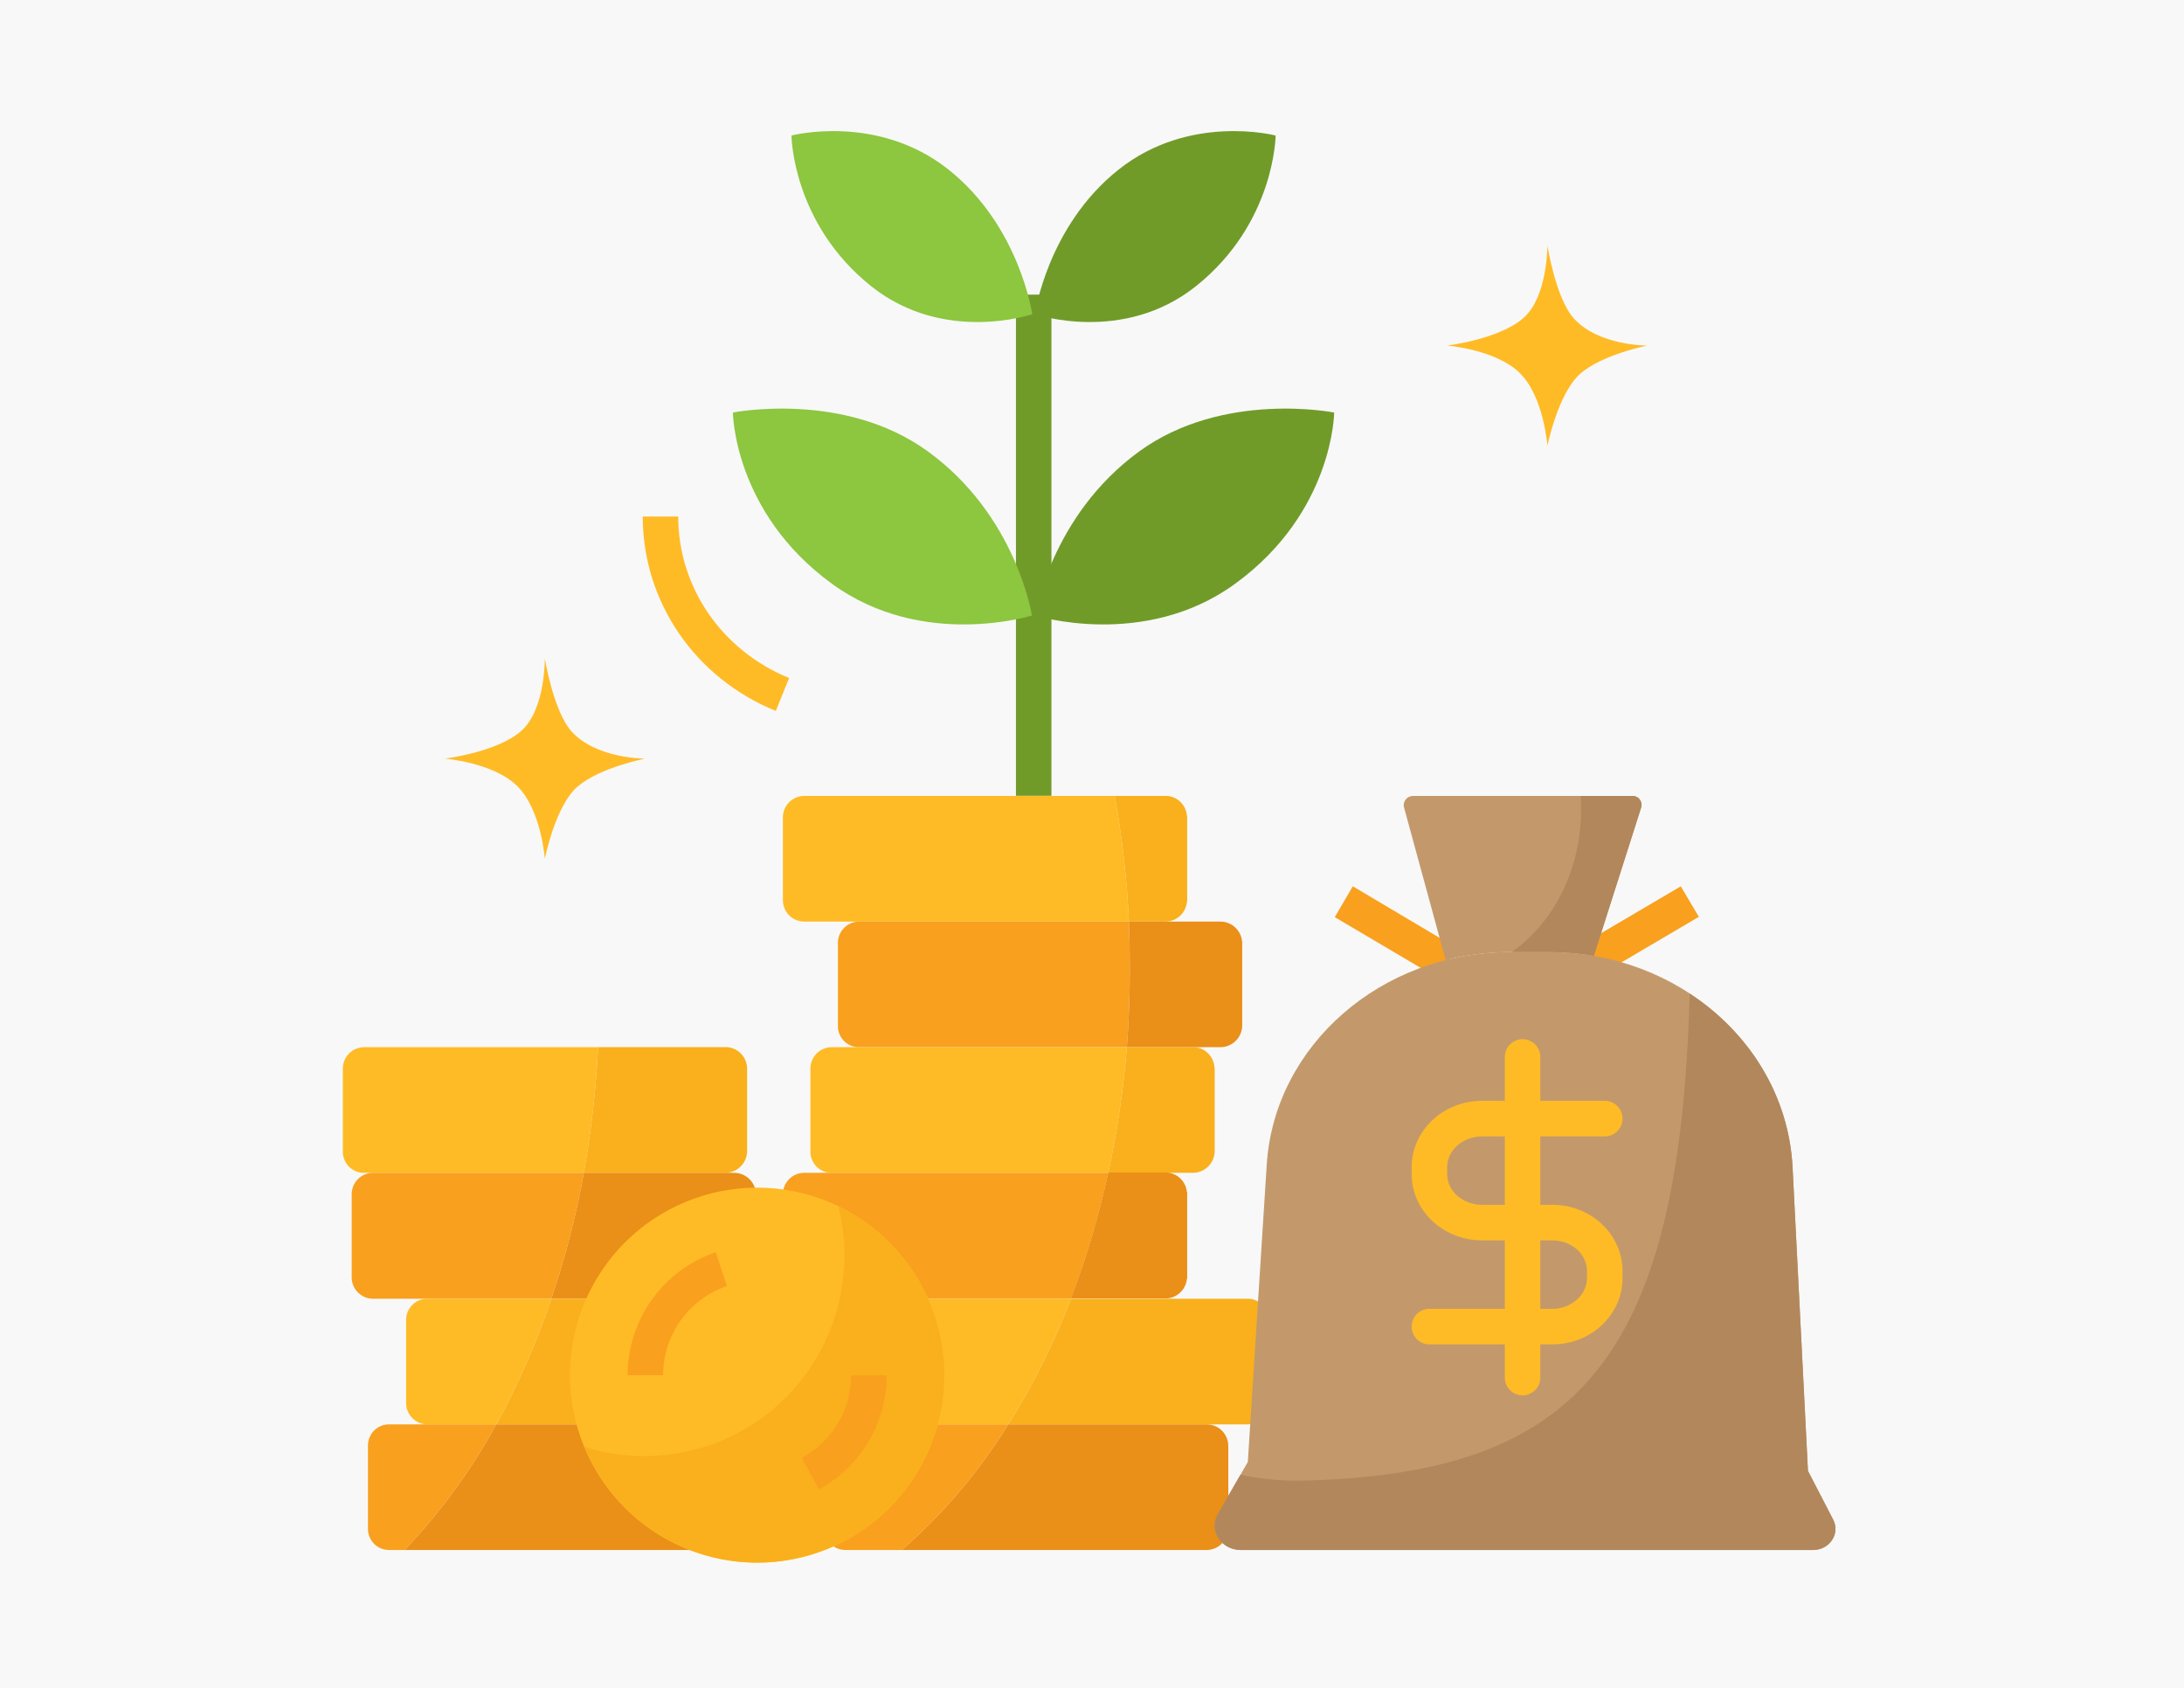 <svg xmlns="http://www.w3.org/2000/svg" xmlns:xlink="http://www.w3.org/1999/xlink" width="528" viewBox="0 0 396 306" height="408"><defs><clipPath id="id1"><path d="M62.16 189H109v24H62.16zm0 0" clip-rule="nonzero"/></clipPath></defs><rect x="-39.6" width="475.2" fill="#fff" y="-30.6" height="367.2" fill-opacity="1"/><rect x="-39.6" width="475.2" fill="#f8f8f8" y="-30.6" height="367.2" fill-opacity="1"/><rect x="-39.6" width="475.2" fill="#fff" y="-30.6" height="367.2" fill-opacity="1"/><rect x="-39.6" width="475.2" fill="#f8f8f8" y="-30.6" height="367.2" fill-opacity="1"/><path fill="#ffbb26" d="M202.121 144.301c1.359 7.535 2.219 15.129 2.574 22.777H145.816C145.305 167.078 144.812 166.98 144.34 166.781 143.867 166.586 143.449 166.309 143.086 165.945 142.723 165.582 142.445 165.164 142.25 164.691 142.055 164.215 141.953 163.723 141.953 163.211V148.168C141.953 147.656 142.055 147.164 142.25 146.688 142.445 146.215 142.723 145.797 143.086 145.434 143.449 145.07 143.867 144.793 144.34 144.598 144.812 144.398 145.305 144.301 145.816 144.301zm0 0" fill-opacity="1" fill-rule="nonzero"/><path fill="#f9a01e" d="M204.695 167.078C204.805 169.871 204.855 172.664 204.855 175.512c0 4.832-.16 9.668-.535 14.34h-48.531c-.25.004-.5-.016-.75-.062C154.793 189.742 154.551 189.672 154.316 189.578S153.859 189.367 153.648 189.23C153.438 189.09 153.242 188.934 153.062 188.754 152.883 188.578 152.723 188.383 152.582 188.176 152.441 187.965 152.32 187.746 152.223 187.512S152.055 187.039 152.004 186.789C151.953 186.543 151.93 186.293 151.93 186.039v-15.094C151.93 170.434 152.027 169.938 152.223 169.465 152.418 168.992 152.699 168.574 153.059 168.211 153.422 167.848 153.84 167.566 154.312 167.371 154.785 167.176 155.277 167.078 155.789 167.078zm0 0" fill-opacity="1" fill-rule="nonzero"/><path fill="#ffbb26" d="M204.32 189.852c-.613 7.668-1.742 15.262-3.379 22.777H150.805C150.551 212.633 150.301 212.609 150.055 212.566 149.805 212.52 149.562 212.449 149.328 212.355 149.094 212.258 148.875 212.145 148.664 212.004 148.453 211.867 148.258 211.707 148.078 211.531 147.898 211.352 147.734 211.16 147.594 210.949 147.453 210.742 147.336 210.52 147.238 210.285 147.141 210.055 147.066 209.812 147.016 209.566c-.047-.25-.074-.5-.074-.75V193.719C146.941 193.207 147.039 192.715 147.234 192.242 147.434 191.766 147.711 191.348 148.074 190.984 148.434 190.625 148.852 190.344 149.324 190.148 149.797 189.949 150.293 189.852 150.805 189.852zm0 0" fill-opacity="1" fill-rule="nonzero"/><path fill="#f9a01e" d="M200.941 212.629c-1.672 7.781-3.926 15.391-6.758 22.828H145.816C145.305 235.457 144.812 235.359 144.34 235.164 143.867 234.969 143.449 234.688 143.086 234.324 142.723 233.961 142.445 233.543 142.25 233.07 142.055 232.598 141.953 232.102 141.953 231.59v-15.094c0-.512.102-1.008.297-1.48S142.723 214.125 143.086 213.762C143.449 213.398 143.867 213.121 144.34 212.922 144.812 212.727 145.305 212.629 145.816 212.629zm0 0" fill-opacity="1" fill-rule="nonzero"/><path fill="#ffbb26" d="M160.672 235.457h33.512c-3.035 7.969-6.824 15.562-11.367 22.777H160.672c-.516.0-1.008-.098-1.48-.297C158.719 257.742 158.301 257.465 157.941 257.102 157.578 256.738 157.297 256.32 157.102 255.848 156.906 255.371 156.809 254.879 156.809 254.367v-15.094C156.809 239.02 156.832 238.77 156.883 238.52 156.934 238.273 157.008 238.031 157.105 237.801 157.203 237.566 157.32 237.344 157.461 237.137 157.602 236.926 157.762 236.734 157.941 236.555 158.121 236.379 158.316 236.219 158.527 236.082 158.738 235.941 158.961 235.828 159.195 235.734 159.43 235.637 159.672 235.566 159.918 235.523 160.168 235.477 160.418 235.453 160.672 235.457zm0 0" fill-opacity="1" fill-rule="nonzero"/><path fill="#f9a01e" d="M182.816 258.234c-5.285 8.57-11.719 16.16-19.305 22.773H153.27c-.254.0-.5-.023-.75-.074C152.273 280.883 152.031 280.812 151.801 280.715 151.566 280.617 151.348 280.496 151.137 280.355 150.93 280.215 150.734 280.055 150.559 279.875 150.383 279.691 150.223 279.496 150.086 279.285 149.945 279.074 149.832 278.852 149.738 278.617 149.645 278.383 149.574 278.141 149.527 277.895 149.48 277.645 149.457 277.395 149.461 277.141v-15.094C149.461 261.543 149.559 261.055 149.754 260.586 149.945 260.121 150.219 259.707 150.578 259.352 150.934 258.992 151.348 258.719 151.812 258.523 152.277 258.332 152.766 258.234 153.27 258.234zm0 0" fill-opacity="1" fill-rule="nonzero"/><path fill="#f9b01c" d="M215.258 148.168v15.043C215.266 163.32 215.25 163.43 215.207 163.531 215.16 164.02 215.027 164.48 214.809 164.918 214.586 165.355 214.297 165.738 213.934 166.066c-.359.328-.77.578-1.227.754C212.25 166.992 211.781 167.078 211.293 167.078h-6.598c-.355-7.648-1.215-15.242-2.574-22.777h9.598C212.172 144.352 212.602 144.473 213.008 144.668 213.414 144.867 213.777 145.125 214.098 145.449 214.414 145.773 214.668 146.141 214.859 146.551 215.051 146.965 215.164 147.395 215.207 147.848 215.25 147.949 215.266 148.059 215.258 148.168zm0 0" fill-opacity="1" fill-rule="nonzero"/><path fill="#ea8f18" d="M225.234 171.051v14.883C225.227 186.453 225.121 186.957 224.918 187.438 224.711 187.918 224.426 188.34 224.055 188.707 223.68 189.074 223.254 189.355 222.773 189.555 222.289 189.754 221.785 189.852 221.266 189.852H204.32C204.695 185.18 204.855 180.344 204.855 175.512c0-2.848-.051-5.641-.16-8.434h16.57C221.527 167.078 221.785 167.102 222.039 167.152 222.297 167.203 222.543 167.281 222.785 167.379 223.023 167.48 223.254 167.602 223.469 167.746 223.688 167.891 223.887 168.059 224.07 168.242 224.254 168.426 224.422 168.629 224.566 168.844 224.711 169.062 224.832 169.289 224.93 169.531 225.031 169.773 225.105 170.02 225.156 170.277 225.207 170.531 225.234 170.793 225.234 171.051zm0 0" fill-opacity="1" fill-rule="nonzero"/><path fill="#f9b01c" d="M220.246 193.828v14.879C220.238 209.23 220.133 209.73 219.93 210.211 219.727 210.691 219.438 211.117 219.066 211.484S218.266 212.133 217.785 212.332c-.484.199-.984.297-1.508.297H200.941c1.637-7.516 2.766-15.109 3.379-22.777h12.387C217.156 189.902 217.586 190.023 217.996 190.219 218.402 190.418 218.766 190.676 219.082 191 219.402 191.324 219.656 191.691 219.848 192.102c.188.414.305.844.344 1.297C220.246 193.539 220.262 193.68 220.246 193.828zm0 0" fill-opacity="1" fill-rule="nonzero"/><path fill="#ea8f18" d="M215.258 216.496v15.094C215.277 231.688 215.258 231.777 215.207 231.859 215.16 232.344 215.027 232.809 214.809 233.246 214.586 233.68 214.297 234.062 213.934 234.391 213.574 234.719 213.164 234.973 212.707 235.145 212.25 235.32 211.781 235.406 211.293 235.402H194.184c2.832-7.438 5.086-15.047 6.758-22.828h10.727C212.121 212.617 212.555 212.734 212.969 212.93 213.383 213.125 213.754 213.383 214.074 213.707 214.398 214.031 214.656 214.398 214.852 214.812 215.047 215.23 215.164 215.664 215.207 216.121 215.297 216.234 215.316 216.359 215.258 216.496zm0 0" fill-opacity="1" fill-rule="nonzero"/><path fill="#f9b01c" d="M230.113 239.379v14.879C230.113 254.52 230.09 254.777 230.039 255.035 229.988 255.289 229.91 255.539 229.812 255.781 229.711 256.02 229.59 256.25 229.445 256.469 229.301 256.684 229.137 256.883 228.953 257.07 228.766 257.254 228.566 257.418 228.352 257.562 228.133 257.707 227.906 257.832 227.664 257.93 227.422 258.031 227.176 258.105 226.918 258.156 226.664 258.207 226.406 258.234 226.145 258.234H182.816c4.543-7.215 8.332-14.809 11.367-22.777h32.391C227.059 235.512 227.516 235.648 227.949 235.871 228.383 236.09 228.762 236.383 229.09 236.742 229.414 237.105 229.668 237.512 229.844 237.969c.176.453.266.922.27 1.41zm0 0" fill-opacity="1" fill-rule="nonzero"/><path fill="#ea8f18" d="M222.715 262.156v14.879C222.715 277.555 222.613 278.059 222.418 278.543 222.219 279.027 221.938 279.453 221.57 279.824 221.203 280.199 220.781 280.484 220.301 280.691 219.82 280.895 219.32 281.004 218.797 281.008H163.512C171.098 274.395 177.531 266.801 182.816 258.234h35.98c.52.0 1.02.098 1.5.297S221.199 259.016 221.566 259.383C221.934 259.75 222.215 260.172 222.414 260.652 222.613 261.133 222.715 261.633 222.715 262.156zm0 0" fill-opacity="1" fill-rule="nonzero"/><g clip-path="url(#id1)"><path fill="#ffbb26" d="M66.023 189.852h42.418C108.062 197.5 107.203 205.09 105.867 212.629H66.023C65.77 212.633 65.52 212.609 65.273 212.566 65.023 212.52 64.785 212.449 64.551 212.355 64.316 212.258 64.094 212.145 63.883 212.004 63.672 211.867 63.477 211.707 63.297 211.531 63.117 211.352 62.957 211.16 62.816 210.949 62.672 210.742 62.555 210.52 62.457 210.285 62.359 210.055 62.285 209.812 62.238 209.566c-.051-.25-.078-.5-.078-.75V193.719c0-.512.102-1.004.297-1.477C62.652 191.766 62.93 191.348 63.293 190.984 63.656 190.625 64.074 190.344 64.547 190.148 65.02 189.953 65.512 189.852 66.023 189.852zm0 0" fill-opacity="1" fill-rule="nonzero"/></g><path fill="#f9a01e" d="M67.633 212.629h38.234c-1.406 7.754-3.371 15.363-5.898 22.828H67.633C67.121 235.457 66.629 235.359 66.152 235.164 65.68 234.969 65.262 234.688 64.902 234.324 64.539 233.961 64.262 233.543 64.066 233.07 63.867 232.598 63.77 232.102 63.77 231.59v-15.094c0-.512.098-1.008.297-1.48C64.262 214.543 64.539 214.125 64.902 213.762 65.262 213.398 65.68 213.121 66.152 212.922 66.629 212.727 67.121 212.629 67.633 212.629zm0 0" fill-opacity="1" fill-rule="nonzero"/><path fill="#ffbb26" d="M77.5 235.457H99.969c-2.656 7.887-5.98 15.48-9.977 22.777H77.5C76.988 258.234 76.492 258.137 76.02 257.938 75.547 257.742 75.129 257.465 74.77 257.102 74.406 256.738 74.129 256.32 73.93 255.848 73.734 255.371 73.637 254.879 73.637 254.367v-15.094C73.637 239.02 73.664 238.77 73.711 238.52 73.762 238.273 73.836 238.031 73.934 237.801 74.031 237.566 74.148 237.344 74.289 237.137 74.43 236.926 74.594 236.734 74.773 236.555 74.953 236.379 75.148 236.219 75.359 236.082 75.57 235.941 75.793 235.828 76.023 235.734 76.258 235.637 76.5 235.566 76.75 235.523 76.996 235.477 77.246 235.453 77.5 235.457zm0 0" fill-opacity="1" fill-rule="nonzero"/><path fill="#f9a01e" d="M89.992 258.234c-4.559 8.312-10.098 15.902-16.621 22.773h-2.844C70.273 281.008 70.023 280.984 69.777 280.934 69.531 280.883 69.289 280.812 69.059 280.715 68.824 280.617 68.605 280.496 68.395 280.355 68.188 280.215 67.992 280.055 67.816 279.875 67.641 279.691 67.48 279.496 67.344 279.285 67.203 279.074 67.09 278.852 66.996 278.617 66.898 278.383 66.832 278.141 66.785 277.895 66.738 277.645 66.715 277.395 66.719 277.141v-15.094C66.719 261.543 66.816 261.055 67.012 260.586 67.203 260.121 67.477 259.707 67.836 259.352 68.191 258.992 68.605 258.719 69.07 258.523 69.535 258.332 70.023 258.234 70.527 258.234zm0 0" fill-opacity="1" fill-rule="nonzero"/><path fill="#f9b01c" d="M135.465 193.828v14.879C135.461 209.23 135.355 209.73 135.148 210.211 134.945 210.691 134.656 211.117 134.285 211.484S133.488 212.133 133.004 212.332C132.523 212.531 132.02 212.629 131.5 212.629H105.867c1.336-7.539 2.195-15.129 2.574-22.777h23.484C132.418 189.898 132.883 190.035 133.324 190.258 133.762 190.48 134.145 190.777 134.473 191.145c.328.371.578.785.75 1.25C135.395 192.855 135.477 193.336 135.465 193.828zm0 0" fill-opacity="1" fill-rule="nonzero"/><path fill="#ea8f18" d="M137.074 216.605v14.879C137.066 232.004 136.961 232.508 136.758 232.988 136.555 233.469 136.266 233.891 135.895 234.258 135.523 234.625 135.098 234.91 134.613 235.105c-.484.199-.984.297-1.508.297H133.32C133.32 235.457 133.27 235.457 133.215 235.457H99.969c2.527-7.465 4.492-15.074 5.898-22.828h27.238C133.367 212.629 133.625 212.652 133.883 212.703 134.137 212.758 134.387 212.832 134.625 212.93 134.867 213.031 135.094 213.152 135.312 213.297 135.527 213.445 135.73 213.609 135.914 213.793 136.098 213.977 136.262 214.18 136.406 214.395 136.551 214.613 136.672 214.84 136.773 215.082 136.871 215.324 136.949 215.57 137 215.828S137.074 216.344 137.074 216.605zm0 0" fill-opacity="1" fill-rule="nonzero"/><path fill="#f9b01c" d="M146.941 239.379v14.879C146.941 254.52 146.918 254.777 146.867 255.035 146.816 255.289 146.738 255.539 146.641 255.781 146.539 256.02 146.418 256.25 146.273 256.469 146.129 256.684 145.965 256.883 145.781 257.07 145.594 257.254 145.395 257.418 145.18 257.562 144.961 257.707 144.734 257.832 144.492 257.93 144.25 258.031 144.004 258.105 143.75 258.156 143.492 258.207 143.234 258.234 142.973 258.234H89.992c3.996-7.297 7.32-14.891 9.977-22.777h43.434C143.855 235.504 144.289 235.625 144.699 235.824 145.113 236.02 145.48 236.277 145.801 236.602 146.125 236.926 146.383 237.293 146.578 237.703 146.773 238.117 146.895 238.551 146.941 239.004zm0 0" fill-opacity="1" fill-rule="nonzero"/><path fill="#ea8f18" d="M139.973 262.156v14.879C139.973 277.555 139.871 278.059 139.676 278.543 139.477 279.027 139.195 279.453 138.828 279.824 138.461 280.199 138.039 280.484 137.559 280.691 137.078 280.895 136.578 281.004 136.055 281.008H73.371C79.895 274.137 85.434 266.547 89.992 258.234h46.062c.52.0 1.02.098 1.5.297C138.035 258.73 138.457 259.016 138.824 259.383 139.191 259.75 139.473 260.172 139.672 260.652 139.871 261.133 139.973 261.633 139.973 262.156zm0 0" fill-opacity="1" fill-rule="nonzero"/><path fill="#f9a01e" d="M242.02 166.273l18.82 11.117L264.109 171.859l-18.82-11.176zm0 0" fill-opacity="1" fill-rule="nonzero"/><path fill="#f9a01e" d="M304.758 160.684 286.688 171.32 289.957 176.855 308.031 166.219zm0 0" fill-opacity="1" fill-rule="nonzero"/><path fill="#c3996b" d="M297.574 146.398 288.992 173.309C286.293 172.855 283.578 172.621 280.844 172.609H273.816c-3.953.016-7.852.5-11.688 1.453L254.566 146.344C254.508 146.098 254.508 145.852 254.562 145.602 254.617 145.355 254.723 145.133 254.879 144.934 255.039 144.738 255.23 144.582 255.457 144.473 255.684 144.359 255.922 144.305 256.176 144.301h39.844C296.277 144.297 296.52 144.355 296.75 144.469 296.984 144.582 297.176 144.746 297.328 144.953 297.484 145.16 297.582 145.391 297.625 145.645 297.668 145.898 297.648 146.148 297.574 146.398zm0 0" fill-opacity="1" fill-rule="nonzero"/><path fill="#b2875b" d="M297.574 146.398 288.992 173.309C286.293 172.855 283.578 172.621 280.844 172.609h-6.758C281.645 167.348 286.688 157.73 286.688 146.664c0-.805.0-1.555-.055-2.363H296.02C296.277 144.297 296.52 144.355 296.75 144.469 296.984 144.582 297.176 144.746 297.328 144.953 297.484 145.16 297.582 145.391 297.625 145.645 297.668 145.898 297.648 146.148 297.574 146.398zm0 0" fill-opacity="1" fill-rule="nonzero"/><path fill="#c3996b" d="M328.73 281.008H224.965c-3.539.0-5.844-3.543-4.184-6.445l5.473-9.508L229.684 211.125c1.395-21.594 20.754-38.516 44.133-38.516H280.844c23.648.0 43.059 17.191 44.184 39L327.816 266.668 332.43 275.582C333.66 278.109 331.73 281.008 328.73 281.008zm0 0" fill-opacity="1" fill-rule="nonzero"/><path fill="#b2875b" d="M328.73 281.008H224.965c-3.539.0-5.844-3.543-4.184-6.445L224.91 267.363c3.609.766 7.254 1.125 10.941 1.078C285.883 267.312 304.598 246.844 306.367 180.129c10.777 7.039 17.965 18.426 18.66 31.48L327.816 266.668 332.43 275.582C333.66 278.109 331.73 281.008 328.73 281.008zm0 0" fill-opacity="1" fill-rule="nonzero"/><path fill="#ffbb26" d="M281.484 243.73H259.18C258.75 243.73 258.34 243.648 257.945 243.484 257.551 243.32 257.203 243.09 256.902 242.785 256.602 242.484 256.367 242.137 256.207 241.742 256.043 241.344 255.961 240.934 255.961 240.508 255.961 240.078 256.043 239.668 256.207 239.273 256.367 238.879 256.602 238.531 256.902 238.227 257.203 237.926 257.551 237.691 257.945 237.531 258.34 237.367 258.75 237.285 259.18 237.285h22.305c3.434.0 6.273-2.527 6.273-5.586v-1.238c0-3.113-2.84-5.586-6.273-5.586H268.723c-7.023.0-12.762-5.371-12.762-12.031v-1.234c0-6.664 5.738-12.035 12.762-12.035h22.254C291.402 199.574 291.812 199.656 292.207 199.82 292.602 199.984 292.949 200.219 293.254 200.52 293.555 200.82 293.785 201.172 293.949 201.566 294.113 201.961 294.195 202.371 294.195 202.797 294.195 203.227 294.113 203.637 293.949 204.031 293.785 204.426 293.555 204.773 293.254 205.078 292.949 205.379 292.602 205.613 292.207 205.777 291.812 205.941 291.402 206.023 290.977 206.023H268.723c-3.484.0-6.328 2.523-6.328 5.586v1.234c0 3.117 2.844 5.586 6.328 5.586h12.762c7.027.0 12.711 5.371 12.711 12.031v1.238c0 6.66-5.684 12.031-12.711 12.031zm0 0" fill-opacity="1" fill-rule="nonzero"/><path fill="#ffbb26" d="M276.07 252.969C275.645 252.969 275.23 252.887 274.84 252.723 274.445 252.559 274.098 252.328 273.793 252.023 273.492 251.723 273.262 251.375 273.098 250.98 272.934 250.586 272.852 250.172 272.852 249.746V191.625C272.852 191.199 272.934 190.789 273.098 190.391 273.262 189.996 273.492 189.648 273.793 189.348 274.098 189.043 274.445 188.812 274.84 188.648 275.23 188.484 275.645 188.402 276.07 188.402 276.496 188.402 276.906 188.484 277.301 188.648 277.695 188.812 278.043 189.043 278.344 189.348 278.645 189.648 278.879 189.996 279.043 190.391 279.207 190.789 279.285 191.199 279.285 191.625v58.121C279.285 250.172 279.207 250.586 279.043 250.98 278.879 251.375 278.645 251.723 278.344 252.023 278.043 252.328 277.695 252.559 277.301 252.723 276.906 252.887 276.496 252.969 276.07 252.969zm0 0" fill-opacity="1" fill-rule="nonzero"/><path fill="#ffbb26" d="M171.234 249.316c0 1.113-.055 2.227-.164 3.332C170.961 253.758 170.797 254.859 170.582 255.949 170.363 257.043 170.094 258.121 169.773 259.188 169.449 260.254 169.074 261.301 168.648 262.328 168.227 263.359 167.75 264.363 167.227 265.344 166.703 266.328 166.133 267.281 165.512 268.207 164.895 269.133 164.234 270.027 163.527 270.887 162.824 271.75 162.078 272.574 161.293 273.359 160.504 274.148 159.684 274.895 158.824 275.602 157.965 276.309 157.074 276.969 156.148 277.59 155.223 278.207 154.27 278.777 153.289 279.305 152.309 279.828 151.309 280.305 150.281 280.73 149.254 281.156 148.207 281.531 147.145 281.855 146.078 282.18 145.004 282.449 143.91 282.664c-1.09.219-2.188.383-3.293.492C139.512 283.266 138.402 283.32 137.289 283.32c-1.109.0-2.219-.055-3.328-.164C132.855 283.047 131.758 282.883 130.668 282.664 129.578 282.449 128.5 282.18 127.438 281.855 126.371 281.531 125.328 281.156 124.301 280.73 123.273 280.305 122.27 279.828 121.289 279.305 120.309 278.777 119.355 278.207 118.43 277.59 117.508 276.969 116.613 276.309 115.754 275.602c-.859-.707-1.68-1.453-2.465-2.242C112.5 272.574 111.754 271.75 111.051 270.887 110.344 270.027 109.684 269.133 109.066 268.207 108.449 267.281 107.879 266.328 107.355 265.344c-.527-.98-1-1.984-1.426-3.016C105.504 261.301 105.129 260.254 104.809 259.188 104.484 258.121 104.215 257.043 103.996 255.949 103.781 254.859 103.617 253.758 103.508 252.648 103.398 251.543 103.344 250.43 103.344 249.316c0-1.113.055-2.223.164-3.332C103.617 244.875 103.781 243.773 103.996 242.684c.219-1.094.488-2.172.812-3.238C105.129 238.379 105.504 237.332 105.93 236.305 106.355 235.277 106.828 234.27 107.355 233.289 107.879 232.305 108.449 231.352 109.066 230.426 109.684 229.5 110.344 228.605 111.051 227.746c.703-.859 1.449-1.684 2.238-2.473C114.074 224.484 114.895 223.738 115.754 223.031s1.754-1.367 2.676-1.988C119.355 220.426 120.309 219.855 121.289 219.328c.98-.523 1.984-1 3.012-1.426C125.328 217.477 126.371 217.102 127.438 216.777 128.5 216.457 129.578 216.184 130.668 215.969 131.758 215.75 132.855 215.586 133.961 215.477 135.07 215.367 136.18 215.312 137.289 215.312c1.113.0 2.223.055 3.328.164C141.723 215.586 142.82 215.75 143.91 215.969 145.004 216.184 146.078 216.457 147.145 216.777c1.062.324 2.109.699 3.137 1.125C151.309 218.328 152.309 218.805 153.289 219.328 154.27 219.855 155.223 220.426 156.148 221.043 157.074 221.664 157.965 222.324 158.824 223.031s1.68 1.453 2.469 2.242C162.078 226.062 162.824 226.887 163.527 227.746c.707.859 1.367 1.754 1.984 2.68C166.133 231.352 166.703 232.305 167.227 233.289 167.75 234.27 168.227 235.277 168.648 236.305 169.074 237.332 169.449 238.379 169.773 239.445 170.094 240.512 170.363 241.59 170.582 242.684 170.797 243.773 170.961 244.875 171.07 245.984 171.18 247.094 171.234 248.203 171.234 249.316zm0 0" fill-opacity="1" fill-rule="nonzero"/><path fill="#f9b01c" d="M171.234 249.316C171.234 250.289 171.191 251.262 171.105 252.234 171.02 253.203 170.895 254.168 170.727 255.129 170.559 256.086 170.352 257.039 170.102 257.98 169.855 258.922 169.566 259.852 169.234 260.766 168.906 261.684 168.539 262.586 168.133 263.469 167.727 264.355 167.285 265.223 166.805 266.066 166.324 266.914 165.809 267.738 165.258 268.543 164.707 269.344 164.121 270.121 163.504 270.875c-.617.75-1.266 1.477-1.945 2.172C160.879 273.742 160.172 274.41 159.434 275.047 158.695 275.68 157.934 276.285 157.145 276.852 156.355 277.422 155.543 277.957 154.711 278.457 153.875 278.957 153.02 279.422 152.145 279.848 151.273 280.273 150.379 280.66 149.473 281.012 148.566 281.359 147.645 281.672 146.711 281.941c-.934.27-1.879.5-2.832.688C142.926 282.82 141.965 282.965 140.996 283.074 140.031 283.18 139.062 283.242 138.09 283.266S136.145 283.27 135.176 283.211c-.969-.062-1.938-.164-2.898-.309C131.316 282.758 130.363 282.574 129.414 282.348 128.469 282.121 127.535 281.855 126.613 281.551 125.691 281.242 124.781 280.898 123.887 280.516 122.996 280.129 122.121 279.707 121.262 279.246 120.406 278.789 119.57 278.293 118.754 277.758c-.812-.531-1.605-1.098-2.371-1.695C115.617 275.461 114.879 274.828 114.168 274.168 113.453 273.504 112.773 272.809 112.121 272.086 111.469 271.367 110.848 270.617 110.258 269.84 109.672 269.066 109.117 268.266 108.598 267.441 108.078 266.617 107.594 265.773 107.148 264.91 106.699 264.047 106.289 263.164 105.918 262.262c3.574 1.16 7.238 1.734 10.996 1.719 1.184.0 2.367-.062 3.547-.18C121.641 263.684 122.812 263.508 123.977 263.273 125.141 263.039 126.289 262.75 127.422 262.406c1.137-.348 2.25-.75 3.348-1.203C131.863 260.746 132.934 260.238 133.98 259.676c1.043-.562 2.059-1.172 3.047-1.832C138.012 257.184 138.961 256.473 139.879 255.719 140.797 254.965 141.672 254.168 142.512 253.328c.836-.844 1.633-1.723 2.383-2.641C145.648 249.77 146.352 248.816 147.012 247.828c.656-.988 1.266-2.008 1.824-3.055.559-1.051 1.066-2.121 1.52-3.223.453-1.098.852-2.215 1.195-3.352S152.184 235.91 152.414 234.746C152.645 233.582 152.82 232.406 152.934 231.227 153.051 230.043 153.109 228.855 153.109 227.668 153.117 224.613 152.742 221.605 151.984 218.645c1.43.695 2.809 1.484 4.129 2.371C157.434 221.902 158.688 222.879 159.875 223.941c1.184 1.062 2.289 2.203 3.316 3.422s1.965 2.5 2.809 3.852c.848 1.348 1.598 2.75 2.25 4.203.648 1.457 1.195 2.949 1.637 4.48C170.332 241.426 170.664 242.98 170.891 244.559s.34 3.164.344 4.758zm0 0" fill-opacity="1" fill-rule="nonzero"/><path fill="#f9a01e" d="M120.238 249.316h-6.438c0-1.223.098-2.438.285-3.648C114.277 244.461 114.559 243.273 114.934 242.109 115.305 240.945 115.77 239.816 116.316 238.723 116.867 237.633 117.5 236.59 118.211 235.594 118.922 234.602 119.707 233.668 120.566 232.797 121.422 231.926 122.344 231.129 123.324 230.398c.984-.727 2.016-1.371 3.098-1.938 1.082-.566 2.203-1.047 3.359-1.438l2.039 6.125C130.98 233.434 130.168 233.781 129.387 234.191 128.602 234.602 127.852 235.07 127.141 235.602c-.711.527-1.379 1.105-2 1.738C124.52 237.973 123.953 238.648 123.434 239.367 122.918 240.09 122.461 240.844 122.062 241.637s-.734 1.609-1.004 2.453C120.785 244.938 120.582 245.797 120.445 246.672 120.309 247.547 120.238 248.43 120.238 249.316zm0 0" fill-opacity="1" fill-rule="nonzero"/><path fill="#f9a01e" d="M148.496 269.996 145.387 264.305C146.742 263.578 147.973 262.684 149.086 261.625 150.199 260.562 151.148 259.371 151.938 258.051 152.727 256.734 153.324 255.332 153.73 253.848 154.141 252.367 154.344 250.855 154.344 249.316h6.434c0 1.055-.07 2.102-.211 3.148C160.426 253.508 160.215 254.539 159.938 255.555 159.66 256.57 159.312 257.566 158.902 258.535c-.414.969-.887 1.906-1.426 2.812C156.938 262.254 156.344 263.121 155.688 263.945 155.035 264.77 154.328 265.551 153.57 266.281 152.812 267.012 152.008 267.688 151.156 268.309c-.848.625-1.734 1.188-2.66 1.688zm0 0" fill-opacity="1" fill-rule="nonzero"/><path fill="#719b29" d="M184.211 53.414h6.434v90.859h-6.434zm0 0" fill-opacity="1" fill-rule="nonzero"/><path fill="#719b29" d="M223.945 105.84c-16.461 11.98-36.25 5.75-36.25 5.75s2.844-18.102 18.879-29.758c15.227-11.066 35.336-7.039 35.336-7.039S241.805 92.844 223.945 105.84zm0 0" fill-opacity="1" fill-rule="nonzero"/><path fill="#8dc63f" d="M150.855 105.84c16.465 11.98 36.25 5.75 36.25 5.75s-2.789-18.102-18.875-29.758C153 70.766 132.891 74.793 132.891 74.793S133 92.844 150.855 105.84zm0 0" fill-opacity="1" fill-rule="nonzero"/><path fill="#719b29" d="M216.816 51.91c-13.246 10.527-29.172 5.051-29.172 5.051s2.25-15.953 15.176-26.215c12.922-10.258 28.473-6.176 28.473-6.176S231.188 40.469 216.816 51.91zm0 0" fill-opacity="1" fill-rule="nonzero"/><path fill="#8dc63f" d="M157.988 51.91c13.246 10.527 29.172 5.051 29.172 5.051s-2.254-15.953-15.176-26.215c-12.922-10.258-28.473-6.176-28.473-6.176S143.617 40.469 157.988 51.91zm0 0" fill-opacity="1" fill-rule="nonzero"/><path fill="#ffbb26" d="M140.668 128.887c-14.691-5.965-24.129-19.824-24.129-35.238h6.434c0 12.785 7.883 24.277 20.109 29.273zm0 0" fill-opacity="1" fill-rule="nonzero"/><path fill="#ffbb26" d="M280.574 80.809S279.93 71.945 275.586 67.648c-4.344-4.297-13.191-4.996-13.191-4.996S272.047 61.473 276.336 57.551C280.629 53.629 280.574 44.496 280.574 44.496s1.5 9.617 4.824 13.27c4.508 4.941 13.301 4.887 13.301 4.887S290.441 64.266 286.473 67.809c-3.969 3.547-5.898 13-5.898 13zm0 0" fill-opacity="1" fill-rule="nonzero"/><path fill="#ffbb26" d="M98.789 155.691S98.145 146.828 93.801 142.527c-4.344-4.297-13.137-4.992-13.137-4.992s9.652-1.184 13.941-5.105c4.289-3.922 4.184-13.051 4.184-13.051s1.555 9.613 4.879 13.266c4.504 4.941 13.297 4.891 13.297 4.891s-8.258 1.609-12.277 5.102c-4.023 3.492-5.898 13.055-5.898 13.055zm0 0" fill-opacity="1" fill-rule="nonzero"/></svg>